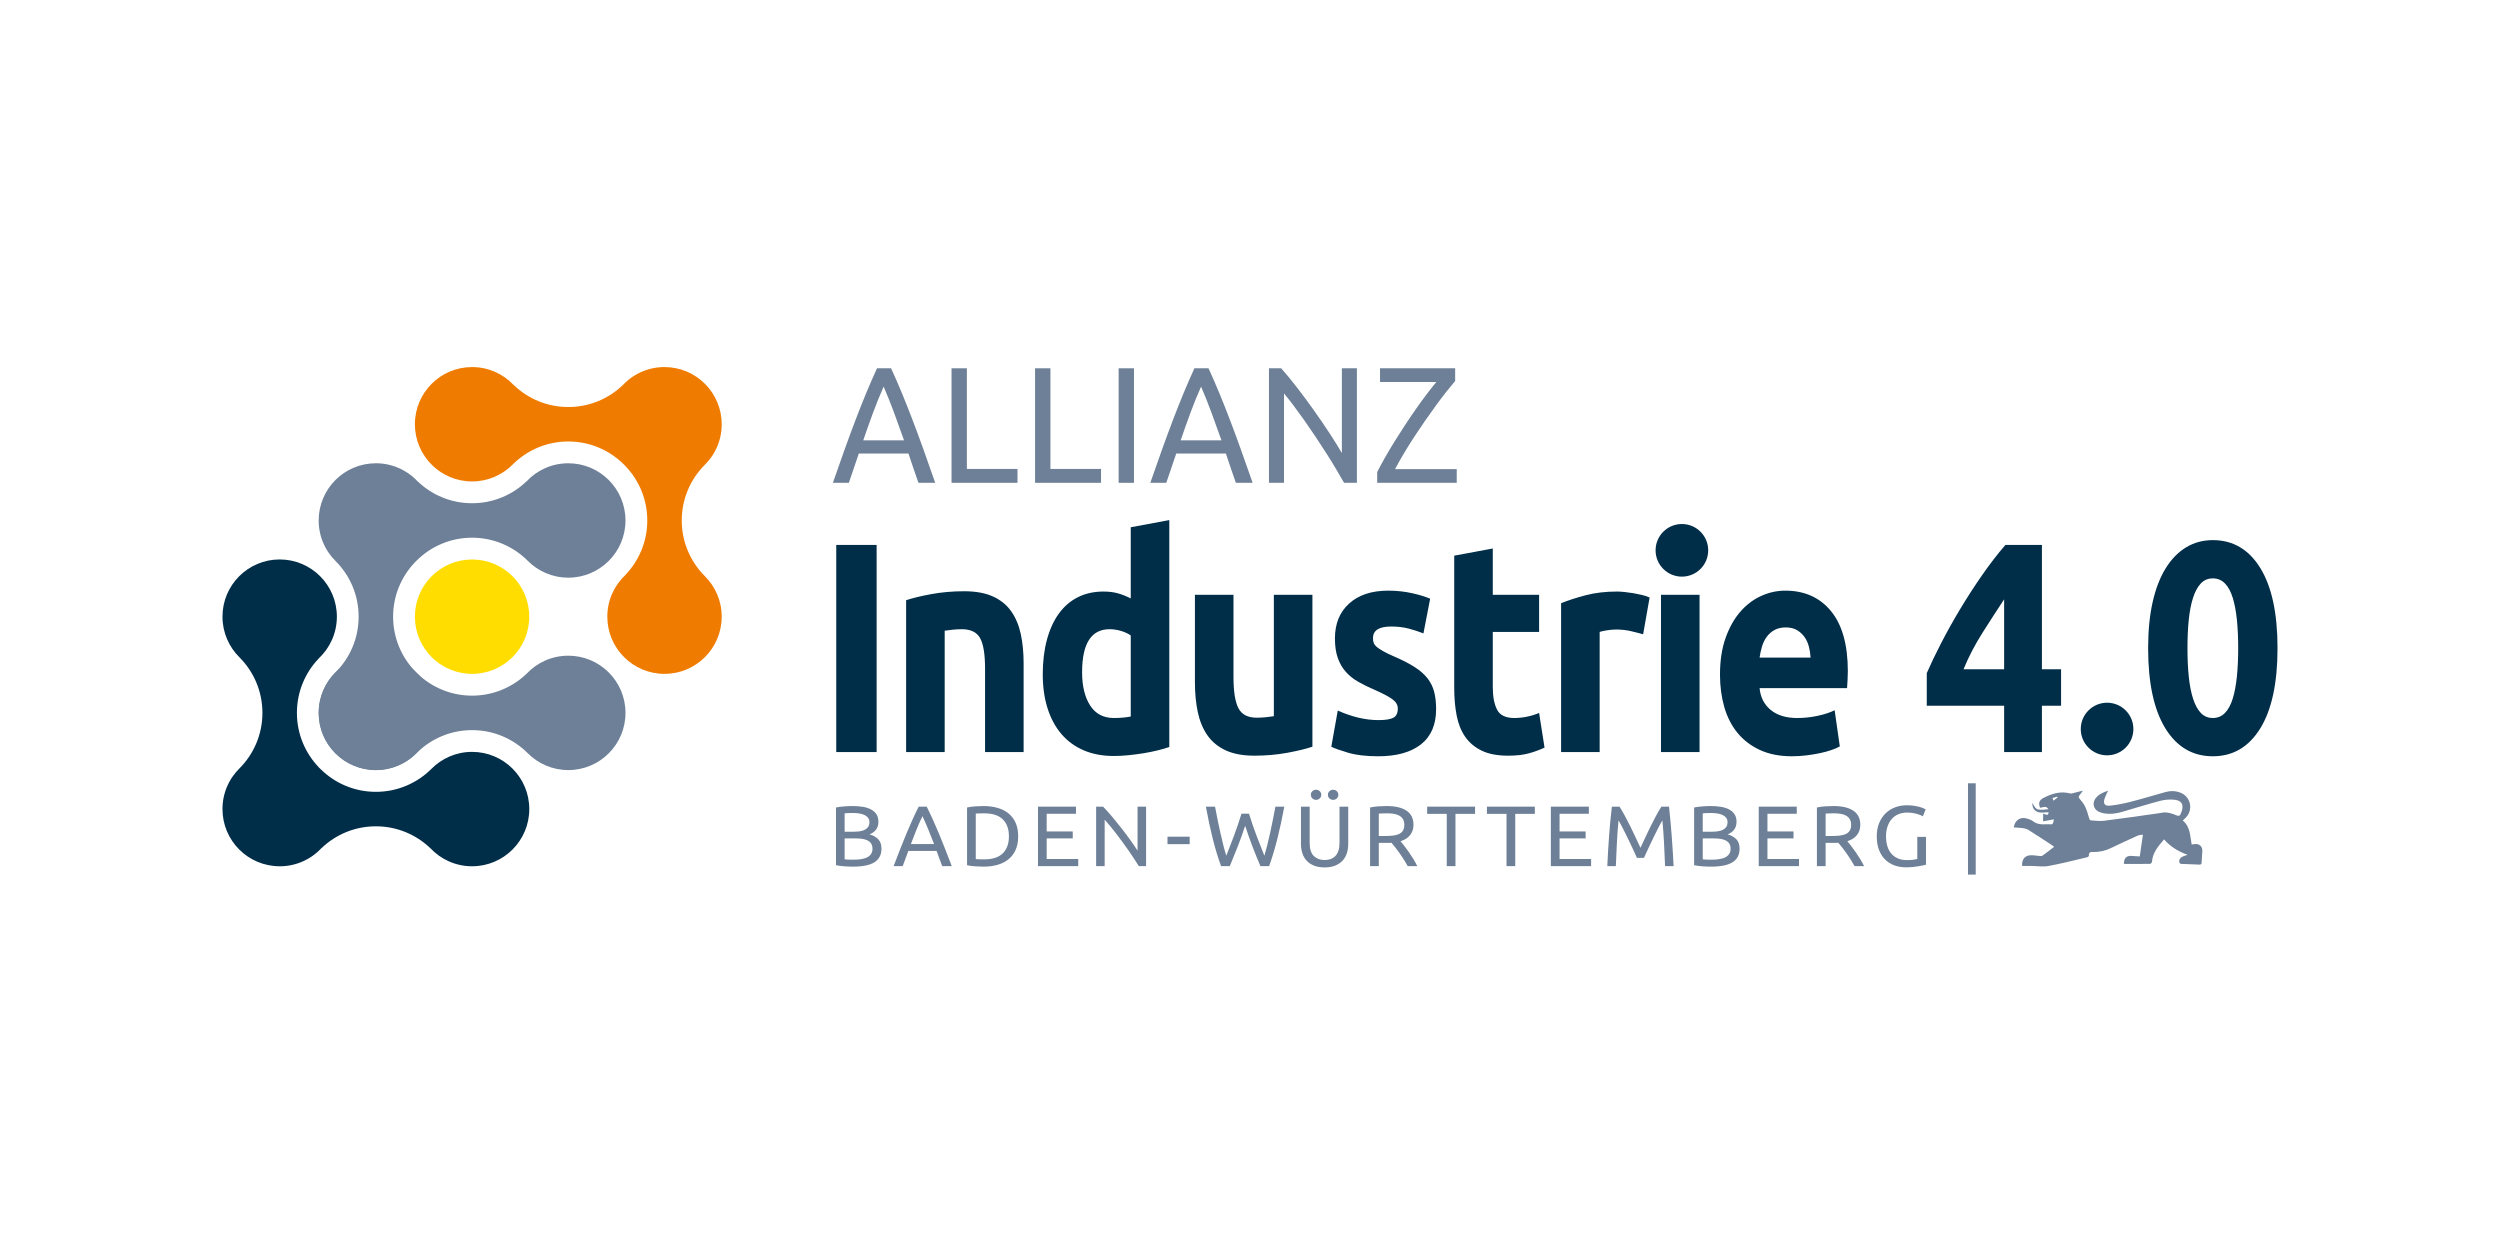 <svg xmlns="http://www.w3.org/2000/svg" width="600" height="298" viewBox="0 0 600 298" fill="none"><rect width="600" height="298" fill="white"></rect><path d="M220.426 115.875C219.996 114.686 219.591 113.516 219.212 112.365C218.832 111.215 218.44 110.045 218.035 108.855H206.116L203.725 115.875H199.891C200.903 112.967 201.852 110.276 202.738 107.804C203.623 105.332 204.49 102.985 205.338 100.764C206.185 98.543 207.026 96.421 207.862 94.398C208.697 92.376 209.57 90.373 210.481 88.39H213.859C214.771 90.373 215.643 92.376 216.478 94.398C217.313 96.421 218.155 98.543 219.003 100.764C219.85 102.985 220.717 105.331 221.603 107.804C222.489 110.276 223.437 112.966 224.45 115.875L220.426 115.875ZM216.971 105.683C216.162 103.382 215.359 101.155 214.561 99C213.764 96.846 212.935 94.777 212.074 92.793C211.189 94.776 210.347 96.845 209.55 99C208.753 101.155 207.962 103.382 207.178 105.683H216.971Z" fill="#6D8097"></path><path d="M244.197 112.544V115.875H228.369V88.391H232.05V112.544H244.197Z" fill="#6D8097"></path><path d="M264.248 112.544V115.875H248.419V88.391H252.101V112.544H264.248Z" fill="#6D8097"></path><path d="M268.471 88.391H272.153V115.875H268.471V88.391Z" fill="#6D8097"></path><path d="M296.607 115.875C296.177 114.686 295.772 113.516 295.393 112.365C295.013 111.215 294.621 110.045 294.216 108.855H282.297L279.906 115.875H276.072C277.084 112.967 278.033 110.276 278.919 107.804C279.805 105.332 280.671 102.985 281.519 100.764C282.366 98.543 283.208 96.421 284.043 94.398C284.878 92.376 285.751 90.373 286.662 88.39H290.04C290.952 90.373 291.824 92.376 292.659 94.398C293.494 96.421 294.336 98.543 295.184 100.764C296.031 102.985 296.898 105.331 297.784 107.804C298.669 110.276 299.618 112.966 300.631 115.875L296.607 115.875ZM293.153 105.683C292.344 103.382 291.54 101.155 290.743 99C289.946 96.846 289.117 94.777 288.257 92.793C287.371 94.776 286.53 96.845 285.733 99C284.936 101.155 284.145 103.382 283.36 105.683H293.153Z" fill="#6D8097"></path><path d="M322.58 115.875C322.024 114.897 321.384 113.8 320.663 112.584C319.942 111.368 319.164 110.105 318.329 108.796C317.493 107.488 316.627 106.159 315.729 104.811C314.831 103.462 313.938 102.16 313.053 100.904C312.168 99.648 311.308 98.466 310.472 97.355C309.636 96.244 308.865 95.266 308.157 94.42V115.876H304.551V88.391H307.473C308.663 89.713 309.935 91.252 311.288 93.011C312.642 94.769 313.983 96.58 315.311 98.445C316.64 100.309 317.893 102.139 319.069 103.937C320.246 105.735 321.239 107.334 322.049 108.736V88.391H325.655V115.875L322.58 115.875Z" fill="#6D8097"></path><path d="M349.236 91.445C348.654 92.132 347.977 92.958 347.206 93.924C346.434 94.889 345.618 95.96 344.757 97.136C343.896 98.313 343.011 99.555 342.1 100.864C341.19 102.173 340.297 103.495 339.424 104.83C338.552 106.165 337.722 107.494 336.938 108.816C336.153 110.138 335.445 111.394 334.812 112.584H349.616V115.875H330.523V113.298C331.055 112.241 331.681 111.077 332.402 109.807C333.123 108.538 333.895 107.242 334.717 105.921C335.54 104.599 336.393 103.263 337.28 101.915C338.165 100.566 339.045 99.27 339.918 98.028C340.79 96.785 341.639 95.622 342.461 94.537C343.283 93.453 344.036 92.501 344.719 91.682H331.206V88.391H349.236V91.445Z" fill="#6D8097"></path><path fill-rule="evenodd" clip-rule="evenodd" d="M487.531 207.829C488.898 207.843 490.301 208.08 491.624 207.839C494.749 207.265 497.83 206.466 500.926 205.74C501.098 205.695 501.35 205.463 501.335 205.34C501.266 204.52 501.755 204.456 502.367 204.48C503.868 204.515 505.28 204.189 506.643 203.527C508.766 202.481 510.924 201.508 513.081 200.536C513.412 200.388 513.812 200.398 514.3 200.318C514.033 202.17 513.791 203.829 513.544 205.547C512.888 205.503 512.295 205.483 511.718 205.429C510.419 205.291 509.747 205.907 509.733 207.275C509.793 207.296 509.856 207.34 509.921 207.34C511.95 207.345 513.975 207.354 516.003 207.325C516.167 207.325 516.463 207.029 516.473 206.856C516.611 204.619 518.004 203.074 519.375 201.455C520.921 203.237 522.856 204.377 525.019 205.157C524.575 205.321 524.145 205.429 523.765 205.612C523.261 205.863 522.945 206.293 523.015 206.881C523.034 207.049 523.267 207.325 523.415 207.33C524.896 207.409 526.372 207.439 527.853 207.503C528.238 207.518 528.381 207.385 528.391 206.999C528.426 206.066 528.504 205.138 528.554 204.209C528.603 203.172 527.858 202.472 526.806 202.57C526.525 202.595 526.249 202.644 525.997 202.683C525.612 200.6 525.691 198.438 523.865 196.932C524.116 196.68 524.408 196.424 524.669 196.142C526.402 194.265 525.76 191.278 523.405 190.281C522.21 189.782 520.961 189.748 519.727 190.093C516.897 190.873 514.093 191.732 511.254 192.458C509.66 192.868 508.015 193.184 506.381 193.357C505.092 193.486 504.693 192.833 505.122 191.594C505.324 191.006 505.63 190.448 505.941 189.762C504.668 190.192 503.556 190.675 502.84 191.752C502.105 192.858 502.49 194.226 503.695 194.808C504.055 194.991 504.46 195.1 504.86 195.179C506.366 195.465 507.847 195.277 509.303 194.852C512.34 193.969 515.356 193.016 518.413 192.211C519.464 191.934 520.609 191.831 521.696 191.92C524.12 192.117 524.14 193.697 523.31 195.435C523.078 195.938 522.694 195.83 522.219 195.628C521.484 195.322 520.694 195.075 519.904 194.991C519.262 194.917 518.601 195.119 517.949 195.207C513.619 195.805 509.304 196.442 504.974 196.985C503.996 197.109 502.979 196.956 501.976 196.911C501.572 196.896 501.459 196.654 501.355 196.259C501.103 195.326 500.817 194.388 500.397 193.514C500.076 192.852 499.572 192.265 499.098 191.683C498.852 191.377 498.822 191.169 499.084 190.868C499.346 190.572 499.548 190.226 499.889 189.748C498.985 189.985 498.269 190.172 497.543 190.35C497.321 190.399 497.079 190.488 496.882 190.434C494.541 189.802 492.434 190.463 490.383 191.53C489.386 192.048 489.154 192.818 489.638 193.87C490.32 193.776 491.06 193.288 491.628 194.201C490.843 194.314 490.053 194.393 489.288 194.295C488.379 194.186 488.202 193.274 487.708 192.661C487.781 193.223 487.831 193.841 488.157 194.236C489.095 195.376 490.437 194.937 491.662 194.937C491.568 195.668 491.514 195.687 490.349 195.282C490.349 195.875 490.349 196.453 490.349 197.119C491.232 196.956 492.062 196.799 492.932 196.641C492.867 196.971 492.838 197.248 492.744 197.499C492.689 197.643 492.511 197.86 492.412 197.845C490.907 197.721 489.312 198.19 487.949 197.119C487.549 196.803 487.026 196.615 486.528 196.467C484.903 195.955 483.584 196.803 483.299 198.585C484.025 198.635 484.75 198.645 485.467 198.749C485.921 198.813 486.41 198.926 486.789 199.163C488.66 200.333 490.502 201.553 492.354 202.758C492.556 202.891 492.749 203.034 493.01 203.222C492.023 203.982 491.114 204.693 490.171 205.369C490.023 205.478 489.751 205.463 489.544 205.443C488.822 205.389 488.097 205.236 487.376 205.261C485.964 205.31 485.195 206.253 485.312 207.829C486.079 207.829 486.805 207.819 487.531 207.829ZM492.823 192.172C492.734 191.92 492.664 191.718 492.601 191.53C492.98 191.417 493.366 191.303 493.745 191.195C493.776 191.259 493.805 191.328 493.829 191.388C493.524 191.629 493.218 191.866 492.823 192.172Z" fill="#6D8097"></path><path d="M472.315 209.905V187.991H474.173V209.905H472.315Z" fill="#6D8097"></path><path d="M204.674 207.995C204.372 207.995 204.045 207.988 203.692 207.974C203.34 207.96 202.988 207.94 202.636 207.913C202.284 207.885 201.935 207.851 201.59 207.809C201.244 207.768 200.928 207.713 200.641 207.644V193.801C200.929 193.732 201.245 193.677 201.59 193.636C201.935 193.595 202.284 193.561 202.636 193.533C202.988 193.505 203.337 193.484 203.682 193.471C204.027 193.457 204.35 193.451 204.652 193.451C205.514 193.451 206.323 193.512 207.078 193.636C207.833 193.759 208.487 193.969 209.041 194.265C209.594 194.56 210.029 194.948 210.345 195.428C210.662 195.909 210.82 196.5 210.82 197.2C210.82 197.983 210.625 198.625 210.237 199.127C209.849 199.627 209.332 200.002 208.685 200.249C209.562 200.496 210.259 200.888 210.776 201.424C211.294 201.959 211.553 202.714 211.553 203.69C211.553 205.118 211.003 206.193 209.903 206.913C208.803 207.634 207.061 207.995 204.674 207.995ZM202.711 201.217V206.244C202.869 206.258 203.057 206.271 203.272 206.286C203.459 206.3 203.678 206.309 203.93 206.316C204.181 206.323 204.473 206.327 204.804 206.327C205.422 206.327 206.008 206.289 206.561 206.213C207.115 206.138 207.599 206.004 208.017 205.812C208.434 205.62 208.768 205.352 209.02 205.009C209.271 204.665 209.398 204.233 209.398 203.711C209.398 203.243 209.304 202.849 209.118 202.526C208.931 202.204 208.661 201.946 208.309 201.754C207.957 201.562 207.536 201.424 207.047 201.342C206.558 201.26 206.012 201.219 205.408 201.219H202.711V201.217ZM202.711 199.611H204.911C205.429 199.611 205.917 199.576 206.377 199.507C206.838 199.439 207.237 199.315 207.574 199.136C207.912 198.958 208.178 198.725 208.372 198.436C208.566 198.148 208.663 197.784 208.663 197.344C208.663 196.933 208.563 196.585 208.361 196.304C208.16 196.023 207.884 195.796 207.531 195.624C207.179 195.452 206.766 195.325 206.292 195.243C205.817 195.161 205.314 195.12 204.782 195.12C204.25 195.12 203.833 195.127 203.531 195.14C203.229 195.154 202.956 195.174 202.711 195.202V199.611Z" fill="#6D8097"></path><path d="M226.136 207.871C225.892 207.253 225.662 206.645 225.446 206.047C225.23 205.45 225.007 204.842 224.777 204.224H218.005L216.647 207.87H214.469C215.043 206.36 215.583 204.962 216.086 203.678C216.589 202.394 217.081 201.175 217.563 200.021C218.045 198.868 218.523 197.766 218.997 196.715C219.472 195.664 219.968 194.624 220.486 193.594H222.404C222.922 194.624 223.418 195.665 223.892 196.715C224.367 197.765 224.845 198.868 225.327 200.021C225.809 201.175 226.3 202.394 226.804 203.678C227.307 204.962 227.846 206.36 228.421 207.87H226.136V207.871ZM224.174 202.577C223.714 201.382 223.258 200.225 222.804 199.105C222.352 197.986 221.88 196.911 221.392 195.881C220.889 196.911 220.411 197.986 219.958 199.105C219.505 200.224 219.056 201.382 218.61 202.577H224.174Z" fill="#6D8097"></path><path d="M244.363 200.722C244.363 201.959 244.162 203.033 243.759 203.946C243.357 204.86 242.789 205.615 242.056 206.212C241.323 206.81 240.446 207.256 239.425 207.552C238.404 207.847 237.283 207.995 236.061 207.995C235.457 207.995 234.792 207.971 234.066 207.923C233.34 207.874 232.683 207.782 232.093 207.645V193.801C232.682 193.664 233.34 193.571 234.066 193.523C234.792 193.475 235.457 193.451 236.061 193.451C237.283 193.451 238.404 193.599 239.425 193.894C240.446 194.189 241.323 194.635 242.056 195.233C242.789 195.831 243.357 196.586 243.759 197.499C244.163 198.412 244.363 199.486 244.363 200.722ZM236.233 206.243C238.217 206.243 239.698 205.759 240.676 204.791C241.653 203.823 242.142 202.467 242.142 200.722C242.142 198.978 241.653 197.622 240.676 196.654C239.698 195.686 238.217 195.202 236.233 195.202C235.644 195.202 235.188 195.209 234.864 195.222C234.54 195.236 234.314 195.249 234.185 195.263V206.181C234.314 206.195 234.54 206.209 234.864 206.223C235.188 206.236 235.644 206.243 236.233 206.243Z" fill="#6D8097"></path><path d="M249.113 207.871V193.595H258.235V195.305H251.205V199.548H257.459V201.217H251.205V206.161H258.774V207.871H249.113Z" fill="#6D8097"></path><path d="M273.314 207.871C272.997 207.363 272.635 206.793 272.225 206.161C271.815 205.529 271.373 204.874 270.899 204.194C270.425 203.514 269.932 202.824 269.422 202.123C268.911 201.423 268.405 200.747 267.902 200.094C267.399 199.442 266.91 198.827 266.435 198.251C265.961 197.674 265.523 197.166 265.12 196.726V207.871H263.071V193.595H264.732C265.408 194.282 266.13 195.082 266.899 195.995C267.668 196.909 268.43 197.849 269.185 198.818C269.94 199.786 270.651 200.736 271.32 201.671C271.988 202.605 272.553 203.435 273.013 204.164V193.596H275.061V207.872H273.314V207.871Z" fill="#6D8097"></path><path d="M280.198 200.805H285.524V202.597H280.198V200.805Z" fill="#6D8097"></path><path d="M298.835 198.189C298.231 200.029 297.62 201.732 297.002 203.298C296.384 204.864 295.766 206.388 295.148 207.872H293.056C292.294 205.77 291.622 203.553 291.04 201.218C290.458 198.883 289.915 196.342 289.411 193.596H291.611C291.812 194.667 292.021 195.738 292.236 196.81C292.452 197.881 292.675 198.921 292.905 199.93C293.135 200.94 293.365 201.905 293.595 202.825C293.825 203.746 294.062 204.597 294.306 205.38C294.881 203.938 295.493 202.355 296.14 200.631C296.787 198.908 297.391 197.126 297.951 195.285H299.763C300.323 197.125 300.934 198.907 301.596 200.631C302.258 202.355 302.876 203.938 303.451 205.38C303.681 204.611 303.911 203.766 304.141 202.846C304.371 201.926 304.597 200.961 304.82 199.951C305.043 198.942 305.262 197.899 305.477 196.82C305.693 195.742 305.902 194.668 306.102 193.596H308.237C307.719 196.343 307.17 198.884 306.588 201.218C306.005 203.553 305.34 205.771 304.593 207.872H302.502C301.869 206.389 301.251 204.865 300.647 203.299C300.043 201.732 299.439 200.029 298.835 198.189Z" fill="#6D8097"></path><path d="M317.904 208.18C316.926 208.18 316.078 208.035 315.359 207.747C314.641 207.458 314.051 207.063 313.59 206.563C313.13 206.062 312.789 205.467 312.566 204.78C312.343 204.094 312.231 203.352 312.231 202.556V193.594H314.323V202.329C314.323 203.758 314.653 204.795 315.315 205.44C315.976 206.085 316.839 206.408 317.902 206.408C318.434 206.408 318.92 206.329 319.358 206.171C319.797 206.013 320.174 205.769 320.491 205.44C320.807 205.11 321.051 204.688 321.224 204.173C321.396 203.658 321.483 203.043 321.483 202.329V193.594H323.574V202.556C323.574 203.353 323.462 204.094 323.24 204.78C323.017 205.467 322.672 206.062 322.205 206.563C321.738 207.064 321.149 207.458 320.437 207.747C319.726 208.036 318.881 208.18 317.904 208.18ZM315.855 191.967C315.525 191.967 315.234 191.854 314.982 191.628C314.731 191.401 314.604 191.109 314.604 190.752C314.604 190.395 314.73 190.103 314.982 189.877C315.234 189.65 315.525 189.537 315.855 189.537C316.186 189.537 316.477 189.651 316.729 189.877C316.98 190.103 317.106 190.395 317.106 190.752C317.106 191.109 316.98 191.401 316.729 191.628C316.477 191.854 316.186 191.967 315.855 191.967ZM319.952 191.967C319.622 191.967 319.331 191.854 319.079 191.628C318.828 191.401 318.701 191.109 318.701 190.752C318.701 190.395 318.827 190.103 319.079 189.877C319.331 189.65 319.622 189.537 319.952 189.537C320.283 189.537 320.574 189.651 320.826 189.877C321.078 190.103 321.203 190.395 321.203 190.752C321.203 191.109 321.078 191.401 320.826 191.628C320.574 191.854 320.283 191.967 319.952 191.967Z" fill="#6D8097"></path><path d="M336.131 201.897C336.361 202.171 336.652 202.532 337.005 202.978C337.357 203.424 337.72 203.919 338.093 204.461C338.467 205.004 338.837 205.571 339.204 206.161C339.57 206.751 339.883 207.321 340.142 207.87H337.856C337.569 207.348 337.256 206.819 336.918 206.284C336.58 205.749 336.239 205.237 335.894 204.749C335.549 204.261 335.207 203.805 334.87 203.38C334.532 202.954 334.226 202.583 333.953 202.267C333.766 202.281 333.575 202.288 333.382 202.288C333.187 202.288 332.99 202.288 332.789 202.288H330.913V207.87H328.821V193.8C329.411 193.663 330.069 193.57 330.794 193.522C331.52 193.474 332.185 193.45 332.789 193.45C334.888 193.45 336.487 193.827 337.587 194.583C338.687 195.339 339.236 196.465 339.236 197.961C339.236 198.909 338.974 199.719 338.449 200.392C337.925 201.066 337.152 201.567 336.131 201.897ZM332.961 195.202C332.07 195.202 331.387 195.222 330.913 195.264V200.64H332.401C333.12 200.64 333.767 200.605 334.342 200.537C334.917 200.468 335.402 200.337 335.798 200.145C336.194 199.953 336.499 199.681 336.714 199.331C336.93 198.981 337.038 198.518 337.038 197.941C337.038 197.405 336.93 196.959 336.714 196.601C336.499 196.244 336.208 195.963 335.841 195.757C335.474 195.55 335.042 195.407 334.547 195.324C334.05 195.243 333.522 195.202 332.961 195.202Z" fill="#6D8097"></path><path d="M354.014 193.595V195.325H349.312V207.871H347.22V195.325H342.52V193.595H354.014Z" fill="#6D8097"></path><path d="M368.359 193.595V195.325H363.658V207.871H361.566V195.325H356.865V193.595H368.359Z" fill="#6D8097"></path><path d="M372.203 207.871V193.595H381.325V195.305H374.295V199.548H380.548V201.217H374.295V206.161H381.864V207.871H372.203Z" fill="#6D8097"></path><path d="M392.867 205.893C392.723 205.563 392.532 205.144 392.296 204.637C392.058 204.129 391.803 203.579 391.531 202.988C391.258 202.398 390.966 201.79 390.657 201.165C390.348 200.54 390.057 199.95 389.784 199.394C389.511 198.837 389.255 198.34 389.018 197.9C388.781 197.461 388.591 197.124 388.447 196.89C388.289 198.511 388.159 200.265 388.059 202.154C387.958 204.042 387.872 205.948 387.8 207.87H385.752C385.809 206.634 385.874 205.388 385.946 204.131C386.018 202.875 386.101 201.639 386.194 200.423C386.288 199.208 386.389 198.023 386.496 196.87C386.604 195.717 386.723 194.624 386.852 193.594H388.685C389.073 194.198 389.49 194.913 389.936 195.737C390.381 196.561 390.828 197.423 391.273 198.322C391.719 199.222 392.15 200.121 392.567 201.021C392.984 201.92 393.365 202.741 393.71 203.482C394.054 202.741 394.436 201.92 394.853 201.021C395.269 200.121 395.701 199.222 396.146 198.322C396.592 197.423 397.037 196.561 397.484 195.737C397.929 194.913 398.346 194.199 398.734 193.594H400.567C401.056 198.195 401.422 202.953 401.667 207.87H399.618C399.546 205.947 399.46 204.042 399.36 202.154C399.259 200.266 399.129 198.511 398.971 196.89C398.827 197.124 398.637 197.46 398.4 197.9C398.163 198.339 397.907 198.837 397.634 199.394C397.361 199.95 397.07 200.54 396.761 201.165C396.451 201.79 396.161 202.398 395.887 202.988C395.614 203.579 395.359 204.129 395.121 204.637C394.884 205.144 394.694 205.564 394.55 205.893H392.867Z" fill="#6D8097"></path><path d="M410.62 207.995C410.318 207.995 409.991 207.988 409.639 207.974C409.287 207.96 408.935 207.94 408.583 207.913C408.23 207.885 407.882 207.851 407.537 207.809C407.191 207.768 406.875 207.713 406.587 207.644V193.801C406.875 193.732 407.191 193.677 407.537 193.636C407.882 193.595 408.23 193.561 408.583 193.533C408.935 193.505 409.283 193.484 409.629 193.471C409.974 193.457 410.297 193.451 410.599 193.451C411.461 193.451 412.27 193.512 413.025 193.636C413.78 193.759 414.434 193.969 414.987 194.265C415.541 194.56 415.976 194.948 416.292 195.428C416.609 195.909 416.767 196.5 416.767 197.2C416.767 197.983 416.572 198.625 416.184 199.127C415.796 199.627 415.279 200.002 414.632 200.249C415.509 200.496 416.206 200.888 416.724 201.424C417.242 201.959 417.5 202.714 417.5 203.69C417.5 205.118 416.95 206.193 415.851 206.913C414.75 207.634 413.007 207.995 410.62 207.995ZM408.658 201.217V206.244C408.816 206.258 409.003 206.271 409.218 206.286C409.405 206.3 409.624 206.309 409.876 206.316C410.128 206.323 410.419 206.327 410.75 206.327C411.368 206.327 411.954 206.289 412.507 206.213C413.061 206.138 413.546 206.004 413.963 205.812C414.38 205.62 414.714 205.352 414.966 205.009C415.218 204.665 415.344 204.233 415.344 203.711C415.344 203.243 415.25 202.849 415.064 202.526C414.877 202.204 414.607 201.946 414.255 201.754C413.903 201.562 413.482 201.424 412.993 201.342C412.504 201.26 411.959 201.219 411.355 201.219H408.658V201.217ZM408.658 199.611H410.857C411.375 199.611 411.863 199.576 412.323 199.507C412.783 199.439 413.182 199.315 413.52 199.136C413.859 198.958 414.124 198.725 414.318 198.436C414.512 198.148 414.609 197.784 414.609 197.344C414.609 196.933 414.509 196.585 414.308 196.304C414.106 196.023 413.83 195.796 413.478 195.624C413.125 195.452 412.712 195.325 412.238 195.243C411.764 195.161 411.26 195.12 410.729 195.12C410.197 195.12 409.78 195.127 409.478 195.14C409.176 195.154 408.903 195.174 408.658 195.202V199.611H408.658Z" fill="#6D8097"></path><path d="M422.098 207.871V193.595H431.22V195.305H424.189V199.548H430.443V201.217H424.189V206.161H431.759V207.871H422.098Z" fill="#6D8097"></path><path d="M443.366 201.897C443.596 202.171 443.887 202.532 444.239 202.978C444.592 203.424 444.955 203.919 445.328 204.461C445.702 205.004 446.072 205.571 446.439 206.161C446.805 206.751 447.118 207.321 447.377 207.87H445.091C444.803 207.348 444.491 206.819 444.153 206.284C443.815 205.749 443.474 205.237 443.129 204.749C442.784 204.261 442.442 203.805 442.104 203.38C441.766 202.954 441.461 202.583 441.188 202.267C441.001 202.281 440.811 202.288 440.617 202.288C440.423 202.288 440.226 202.288 440.024 202.288H438.148V207.87H436.056V193.8C436.645 193.663 437.303 193.57 438.029 193.522C438.755 193.474 439.42 193.45 440.024 193.45C442.123 193.45 443.722 193.827 444.822 194.583C445.922 195.339 446.471 196.465 446.471 197.961C446.471 198.909 446.209 199.719 445.684 200.392C445.159 201.066 444.387 201.567 443.366 201.897ZM440.195 195.202C439.304 195.202 438.621 195.222 438.147 195.264V200.64H439.635C440.354 200.64 441 200.605 441.576 200.537C442.151 200.468 442.636 200.337 443.032 200.145C443.428 199.953 443.733 199.681 443.948 199.331C444.164 198.981 444.272 198.518 444.272 197.941C444.272 197.405 444.164 196.959 443.948 196.601C443.733 196.244 443.442 195.963 443.075 195.757C442.708 195.55 442.276 195.407 441.781 195.324C441.285 195.243 440.757 195.202 440.195 195.202Z" fill="#6D8097"></path><path d="M460.149 200.846H462.241V207.52C462.068 207.575 461.821 207.636 461.497 207.705C461.174 207.774 460.8 207.843 460.376 207.911C459.951 207.98 459.488 208.038 458.985 208.087C458.482 208.135 457.971 208.159 457.453 208.159C456.404 208.159 455.448 207.994 454.585 207.665C453.722 207.335 452.982 206.854 452.364 206.223C451.746 205.591 451.268 204.815 450.93 203.895C450.592 202.975 450.423 201.917 450.423 200.722C450.423 199.528 450.614 198.467 450.994 197.54C451.375 196.612 451.89 195.834 452.536 195.202C453.183 194.569 453.942 194.089 454.812 193.76C455.682 193.43 456.613 193.265 457.604 193.265C458.28 193.265 458.88 193.307 459.405 193.389C459.93 193.471 460.379 193.568 460.753 193.677C461.127 193.786 461.432 193.897 461.669 194.007C461.906 194.117 462.068 194.199 462.154 194.254L461.486 195.922C461.069 195.661 460.516 195.445 459.825 195.273C459.136 195.101 458.43 195.016 457.712 195.016C456.95 195.016 456.256 195.146 455.631 195.407C455.006 195.668 454.473 196.046 454.035 196.54C453.596 197.035 453.256 197.635 453.011 198.343C452.767 199.05 452.644 199.843 452.644 200.722C452.644 201.573 452.748 202.349 452.957 203.049C453.165 203.75 453.481 204.351 453.905 204.852C454.33 205.353 454.854 205.741 455.48 206.016C456.105 206.291 456.841 206.428 457.69 206.428C458.294 206.428 458.808 206.397 459.232 206.335C459.656 206.273 459.962 206.215 460.149 206.16V200.846Z" fill="#6D8097"></path><path d="M200.701 130.777H210.39V180.502H200.701V130.777ZM217.47 144.051C219.043 143.525 221.072 143.034 223.557 142.58C226.041 142.127 228.649 141.899 231.382 141.899C234.156 141.899 236.465 142.317 238.307 143.155C240.15 143.992 241.609 145.176 242.686 146.707C243.763 148.237 244.529 150.055 244.984 152.16C245.44 154.265 245.668 156.609 245.668 159.192V180.503H236.414V160.484C236.414 157.039 236.02 154.6 235.234 153.165C234.447 151.729 232.977 151.012 230.824 151.012C230.162 151.012 229.458 151.048 228.712 151.119C227.967 151.192 227.304 151.275 226.725 151.371V180.503H217.471V144.051H217.47ZM259.703 161.344C259.703 164.645 260.344 167.299 261.628 169.308C262.911 171.317 264.816 172.322 267.342 172.322C268.17 172.322 268.936 172.286 269.64 172.215C270.343 172.143 270.923 172.059 271.379 171.964V152.518C270.799 152.088 270.044 151.729 269.112 151.442C268.18 151.155 267.239 151.011 266.286 151.011C261.898 151.011 259.703 154.456 259.703 161.344ZM280.633 179.282C279.805 179.569 278.853 179.844 277.776 180.107C276.699 180.37 275.571 180.597 274.391 180.789C273.211 180.98 272.01 181.135 270.789 181.255C269.567 181.375 268.398 181.435 267.279 181.435C264.588 181.435 262.187 180.98 260.076 180.072C257.964 179.163 256.184 177.859 254.734 176.161C253.285 174.463 252.178 172.406 251.412 169.991C250.646 167.575 250.262 164.861 250.262 161.847C250.262 158.785 250.594 156.023 251.256 153.559C251.918 151.096 252.87 149.003 254.113 147.28C255.355 145.558 256.877 144.243 258.678 143.334C260.48 142.425 262.539 141.971 264.858 141.971C266.141 141.971 267.29 142.115 268.304 142.402C269.319 142.689 270.343 143.095 271.379 143.621V126.544L280.633 124.822V179.282ZM314.979 179.21C313.405 179.737 311.377 180.227 308.892 180.681C306.408 181.135 303.799 181.362 301.066 181.362C298.292 181.362 295.984 180.932 294.142 180.07C292.299 179.21 290.839 178.002 289.763 176.447C288.687 174.892 287.921 173.038 287.465 170.886C287.009 168.734 286.782 166.366 286.782 163.782V142.759H296.036V162.492C296.036 165.936 296.429 168.423 297.216 169.954C298.003 171.484 299.472 172.25 301.626 172.25C302.288 172.25 302.992 172.214 303.737 172.143C304.483 172.07 305.146 171.987 305.725 171.891V142.759H314.979V179.21ZM330.816 172.824C332.514 172.824 333.714 172.633 334.418 172.251C335.122 171.868 335.474 171.127 335.474 170.026C335.474 169.165 335.018 168.412 334.108 167.766C333.196 167.12 331.81 166.391 329.947 165.577C328.497 164.955 327.183 164.309 326.003 163.64C324.823 162.97 323.819 162.169 322.991 161.236C322.163 160.304 321.521 159.191 321.065 157.9C320.61 156.609 320.383 155.054 320.383 153.236C320.383 149.696 321.521 146.898 323.799 144.841C326.076 142.784 329.202 141.755 333.177 141.755C335.164 141.755 337.068 141.959 338.89 142.365C340.712 142.772 342.161 143.214 343.238 143.692L341.624 152.016C340.548 151.585 339.377 151.203 338.115 150.868C336.852 150.534 335.434 150.366 333.86 150.366C330.961 150.366 329.512 151.299 329.512 153.165C329.512 153.595 329.574 153.978 329.698 154.312C329.822 154.647 330.071 154.97 330.443 155.281C330.816 155.592 331.323 155.927 331.965 156.286C332.607 156.656 333.424 157.051 334.419 157.481C336.448 158.354 338.124 159.204 339.45 160.053C340.774 160.89 341.82 161.811 342.586 162.78C343.353 163.761 343.891 164.849 344.201 166.044C344.512 167.24 344.667 168.616 344.667 170.194C344.667 173.913 343.456 176.735 341.034 178.648C338.611 180.55 335.185 181.507 330.755 181.507C327.857 181.507 325.445 181.22 323.519 180.646C321.594 180.072 320.258 179.593 319.513 179.211L321.066 170.529C322.64 171.247 324.255 171.809 325.91 172.216C327.566 172.621 329.202 172.824 330.816 172.824ZM349.014 133.36L358.268 131.639V142.76H369.385V151.658H358.268V164.932C358.268 167.18 358.609 168.973 359.293 170.314C359.976 171.653 361.352 172.323 363.423 172.323C364.416 172.323 365.441 172.216 366.497 172C367.553 171.785 368.516 171.486 369.385 171.104L370.689 179.427C369.571 179.953 368.329 180.408 366.962 180.79C365.596 181.173 363.92 181.364 361.932 181.364C359.406 181.364 357.316 180.97 355.659 180.181C354.003 179.391 352.678 178.291 351.684 176.88C350.69 175.469 349.997 173.759 349.603 171.75C349.209 169.74 349.013 167.516 349.013 165.077V133.36H349.014ZM394.352 152.231C393.524 151.992 392.551 151.74 391.434 151.477C390.315 151.214 389.115 151.082 387.832 151.082C387.252 151.082 386.558 151.142 385.751 151.262C384.943 151.381 384.333 151.513 383.918 151.656V180.501H374.664V144.769C376.321 144.099 378.277 143.465 380.534 142.867C382.79 142.27 385.306 141.971 388.079 141.971C388.576 141.971 389.177 142.007 389.88 142.078C390.585 142.15 391.289 142.246 391.992 142.365C392.696 142.485 393.4 142.628 394.104 142.796C394.808 142.964 395.408 143.167 395.905 143.406L394.352 152.231ZM407.892 180.502H398.638V142.759H407.892V180.502ZM412.798 161.918C412.798 158.569 413.243 155.639 414.133 153.128C415.023 150.617 416.193 148.524 417.642 146.85C419.092 145.176 420.758 143.908 422.642 143.047C424.526 142.186 426.462 141.755 428.449 141.755C433.086 141.755 436.751 143.394 439.442 146.671C442.133 149.947 443.48 154.767 443.48 161.129C443.48 161.751 443.459 162.433 443.417 163.174C443.376 163.916 443.334 164.573 443.293 165.148H422.301C422.508 167.349 423.398 169.094 424.971 170.386C426.545 171.677 428.656 172.323 431.306 172.323C433.004 172.323 434.67 172.144 436.306 171.785C437.941 171.426 439.277 170.984 440.312 170.457L441.554 179.139C441.057 179.426 440.395 179.713 439.567 180C438.739 180.287 437.818 180.538 436.803 180.754C435.789 180.969 434.702 181.149 433.543 181.292C432.383 181.435 431.224 181.507 430.065 181.507C427.125 181.507 424.568 181.005 422.394 180C420.221 178.996 418.419 177.621 416.991 175.874C415.563 174.129 414.507 172.06 413.823 169.668C413.139 167.276 412.798 164.692 412.798 161.918ZM434.536 157.828C434.494 156.92 434.36 156.034 434.132 155.173C433.904 154.312 433.552 153.547 433.076 152.877C432.6 152.208 432 151.658 431.275 151.227C430.55 150.796 429.65 150.581 428.573 150.581C427.538 150.581 426.648 150.785 425.903 151.191C425.158 151.598 424.536 152.135 424.039 152.805C423.543 153.475 423.16 154.252 422.89 155.137C422.621 156.022 422.424 156.92 422.3 157.828H434.536ZM480.992 143.836C479.378 146.276 477.659 148.931 475.838 151.801C474.015 154.671 472.484 157.613 471.241 160.627H480.992V143.836ZM490.06 130.777V160.627H494.656V169.38H490.06V180.502H480.992V169.38H462.422V161.559C463.333 159.454 464.472 157.075 465.838 154.42C467.205 151.765 468.726 149.038 470.404 146.24C472.081 143.441 473.851 140.703 475.714 138.024C477.577 135.345 479.441 132.93 481.304 130.777H490.06ZM546.605 155.532C546.605 163.903 545.228 170.325 542.475 174.797C539.723 179.269 535.923 181.507 531.078 181.507C526.234 181.507 522.434 179.269 519.682 174.797C516.929 170.325 515.552 163.903 515.552 155.532C515.552 151.37 515.914 147.687 516.639 144.482C517.364 141.277 518.41 138.573 519.775 136.374C521.141 134.173 522.777 132.499 524.682 131.351C526.587 130.203 528.719 129.629 531.079 129.629C535.924 129.629 539.723 131.866 542.476 136.338C545.228 140.81 546.605 147.209 546.605 155.532ZM537.165 155.532C537.165 153.044 537.062 150.783 536.855 148.751C536.648 146.718 536.316 144.96 535.861 143.477C535.406 141.994 534.785 140.846 533.998 140.033C533.21 139.22 532.238 138.813 531.078 138.813C529.919 138.813 528.955 139.221 528.191 140.033C527.425 140.845 526.803 141.995 526.327 143.477C525.852 144.96 525.508 146.718 525.303 148.751C525.097 150.783 524.992 153.044 524.992 155.532C524.992 158.019 525.096 160.291 525.303 162.348C525.51 164.405 525.852 166.176 526.327 167.658C526.803 169.14 527.425 170.29 528.191 171.102C528.956 171.915 529.919 172.321 531.078 172.321C532.238 172.321 533.211 171.915 533.998 171.102C534.783 170.29 535.406 169.14 535.861 167.658C536.316 166.176 536.648 164.405 536.855 162.348C537.062 160.291 537.165 158.019 537.165 155.532Z" fill="#002D48"></path><path fill-rule="evenodd" clip-rule="evenodd" d="M403.655 125.766C400.168 125.766 397.341 128.592 397.341 132.08C397.341 135.567 400.168 138.394 403.655 138.394C407.143 138.394 409.97 135.567 409.97 132.08C409.97 128.592 407.143 125.766 403.655 125.766Z" fill="#002D48"></path><path fill-rule="evenodd" clip-rule="evenodd" d="M505.699 168.652C502.211 168.652 499.385 171.478 499.385 174.966C499.385 178.453 502.211 181.28 505.699 181.28C509.187 181.28 512.013 178.453 512.013 174.966C512.013 171.478 509.187 168.652 505.699 168.652Z" fill="#002D48"></path><path fill-rule="evenodd" clip-rule="evenodd" d="M159.481 88.095C167.063 88.095 173.208 94.24 173.208 101.821C173.208 101.934 173.206 102.046 173.204 102.159V102.175V102.18V102.184C173.197 102.408 173.186 102.631 173.17 102.852L173.168 102.878L173.167 102.892C173.159 102.997 173.15 103.102 173.139 103.205L173.138 103.224L173.135 103.243C173.126 103.341 173.114 103.44 173.102 103.537L173.095 103.586C173.083 103.685 173.069 103.784 173.054 103.883L173.048 103.925C173.032 104.028 173.015 104.131 172.997 104.233L172.992 104.26C172.975 104.36 172.955 104.46 172.936 104.559L172.927 104.602C172.907 104.7 172.886 104.797 172.864 104.893L172.854 104.938C172.833 105.027 172.811 105.117 172.789 105.206L172.769 105.286C172.748 105.366 172.726 105.448 172.703 105.528L172.677 105.617C172.655 105.695 172.632 105.772 172.609 105.849L172.578 105.945C172.555 106.021 172.529 106.097 172.505 106.172L172.476 106.259C172.45 106.334 172.424 106.409 172.397 106.483L172.358 106.59C172.333 106.658 172.307 106.725 172.281 106.793L172.238 106.901C172.212 106.967 172.186 107.033 172.158 107.098L172.108 107.218C172.081 107.28 172.054 107.343 172.026 107.405L171.966 107.536L171.884 107.712L171.826 107.832L171.82 107.846L171.745 107.997L171.738 108.009L171.675 108.133L171.668 108.147L171.589 108.295L171.588 108.298L171.509 108.443L171.426 108.59L171.344 108.734L171.343 108.735L171.257 108.88L171.172 109.02L171.17 109.023L171.081 109.165C170.993 109.304 170.902 109.44 170.81 109.575L170.772 109.631C170.273 110.35 169.707 111.02 169.083 111.631C165.706 115.041 163.621 119.732 163.621 124.91C163.621 130.101 165.716 134.802 169.107 138.214C171.64 140.704 173.211 144.169 173.211 148.002C173.211 155.583 167.065 161.728 159.484 161.728C151.903 161.728 145.757 155.583 145.757 148.002C145.757 144.04 147.436 140.472 150.12 137.966V137.949C153.358 134.561 155.347 129.968 155.347 124.91C155.347 119.853 153.358 115.261 150.12 111.872V111.856L150.074 111.812L150.017 111.758L149.948 111.692L149.893 111.638L149.836 111.582L149.774 111.521L149.702 111.448L149.676 111.422C146.265 108.043 141.573 105.956 136.394 105.956C131.203 105.956 126.502 108.051 123.091 111.442C120.601 113.974 117.135 115.546 113.303 115.546C105.721 115.546 99.576 109.4 99.576 101.819C99.573 94.24 105.719 88.095 113.3 88.095C117.262 88.095 120.83 89.773 123.335 92.457H123.352C126.741 95.696 131.334 97.685 136.391 97.685C141.449 97.685 146.041 95.696 149.43 92.457H149.446C149.798 92.08 150.171 91.722 150.564 91.386L150.695 91.275L150.827 91.167L150.838 91.158C150.923 91.09 151.008 91.022 151.095 90.954L151.111 90.943C151.193 90.879 151.278 90.815 151.362 90.753L151.416 90.714C151.486 90.664 151.556 90.614 151.626 90.564L151.691 90.519C151.765 90.467 151.84 90.417 151.915 90.367L151.972 90.329C152.043 90.283 152.115 90.237 152.187 90.192L152.274 90.137C152.338 90.097 152.404 90.058 152.469 90.018L152.557 89.966C152.632 89.923 152.706 89.881 152.781 89.839L152.852 89.799L153.001 89.717L153.165 89.63L153.281 89.571L153.474 89.475L153.592 89.418L153.784 89.329L153.89 89.281L154.094 89.192L154.197 89.148C154.266 89.119 154.336 89.091 154.407 89.063L154.513 89.021C154.586 88.992 154.659 88.965 154.733 88.937L154.816 88.907C154.896 88.878 154.975 88.85 155.055 88.823L155.129 88.798C155.199 88.774 155.271 88.751 155.343 88.729L155.461 88.692C155.533 88.67 155.606 88.648 155.678 88.627L155.763 88.603C155.844 88.58 155.926 88.558 156.007 88.537L156.074 88.519C156.168 88.495 156.263 88.472 156.358 88.45L156.398 88.441C156.492 88.419 156.586 88.398 156.681 88.379L156.744 88.366C156.837 88.347 156.93 88.33 157.024 88.312L157.075 88.305C157.171 88.288 157.268 88.273 157.364 88.257L157.415 88.25C157.509 88.236 157.604 88.222 157.698 88.21L157.771 88.201C157.866 88.189 157.963 88.177 158.059 88.168L158.105 88.163C158.204 88.153 158.303 88.144 158.402 88.137L158.455 88.132C158.559 88.125 158.662 88.118 158.766 88.113L158.794 88.111C158.902 88.106 159.012 88.102 159.121 88.099L159.139 88.098C159.253 88.096 159.367 88.095 159.481 88.095Z" fill="#EF7C00"></path><path fill-rule="evenodd" clip-rule="evenodd" d="M67.121 207.903C59.54 207.903 53.395 201.757 53.395 194.176C53.395 194.063 53.396 193.951 53.399 193.839V193.822V193.817V193.814C53.405 193.59 53.417 193.367 53.433 193.146L53.434 193.12L53.436 193.106C53.443 193.001 53.453 192.896 53.464 192.792L53.465 192.774L53.467 192.755C53.477 192.656 53.489 192.558 53.501 192.461L53.507 192.412C53.52 192.313 53.534 192.214 53.548 192.115L53.555 192.073C53.57 191.97 53.587 191.867 53.605 191.765L53.61 191.738C53.629 191.638 53.648 191.538 53.668 191.438L53.676 191.396C53.697 191.298 53.718 191.201 53.739 191.104L53.749 191.06C53.77 190.97 53.792 190.881 53.814 190.792L53.835 190.712C53.856 190.632 53.878 190.55 53.9 190.47L53.925 190.381C53.948 190.303 53.971 190.226 53.994 190.149L54.024 190.053C54.048 189.976 54.073 189.901 54.098 189.825L54.127 189.738C54.152 189.664 54.179 189.589 54.205 189.515L54.245 189.408C54.27 189.34 54.296 189.272 54.322 189.205L54.364 189.096C54.39 189.03 54.417 188.965 54.444 188.899L54.495 188.779C54.522 188.717 54.549 188.655 54.577 188.592L54.637 188.461L54.719 188.285L54.776 188.165L54.783 188.151L54.858 188.001L54.864 187.988L54.928 187.864L54.935 187.851L55.014 187.702L55.015 187.699L55.094 187.554L55.176 187.407L55.259 187.263L55.26 187.262L55.345 187.117L55.431 186.977L55.433 186.974L55.522 186.832C55.61 186.694 55.7 186.557 55.792 186.422L55.831 186.367C56.33 185.647 56.896 184.977 57.52 184.366C60.897 180.956 62.982 176.266 62.982 171.087C62.982 165.896 60.886 161.196 57.495 157.784C54.967 155.293 53.395 151.828 53.395 147.995C53.395 140.414 59.54 134.268 67.121 134.268C74.703 134.268 80.848 140.414 80.848 147.995C80.848 151.957 79.17 155.525 76.486 158.03V158.047C73.247 161.436 71.258 166.028 71.258 171.086C71.258 176.143 73.248 180.736 76.486 184.124V184.141L76.532 184.185L76.589 184.239L76.657 184.305L76.711 184.358L76.769 184.415L76.831 184.476L76.902 184.548L76.928 184.575C80.339 187.954 85.031 190.041 90.211 190.041C95.402 190.041 100.102 187.945 103.514 184.554C106.004 182.022 109.469 180.451 113.301 180.451C120.883 180.451 127.028 186.596 127.028 194.177C127.028 201.759 120.883 207.904 113.301 207.904C109.34 207.904 105.771 206.226 103.266 203.541H103.249C99.86 200.303 95.268 198.314 90.21 198.314C85.153 198.314 80.56 200.304 77.172 203.541H77.156C76.803 203.919 76.43 204.276 76.037 204.612L75.906 204.724L75.774 204.832L75.764 204.84C75.679 204.909 75.593 204.977 75.506 205.044L75.491 205.056C75.408 205.12 75.324 205.184 75.239 205.246L75.185 205.285C75.115 205.335 75.045 205.385 74.975 205.435L74.91 205.481C74.835 205.532 74.762 205.582 74.686 205.632L74.629 205.67C74.558 205.716 74.487 205.762 74.415 205.808L74.328 205.862C74.264 205.902 74.198 205.941 74.133 205.98L74.045 206.032C73.97 206.076 73.896 206.118 73.821 206.16L73.75 206.2L73.601 206.281L73.437 206.368L73.321 206.428L73.128 206.524L73.01 206.581L72.818 206.67L72.713 206.718L72.509 206.807L72.406 206.85C72.336 206.88 72.266 206.908 72.196 206.936L72.089 206.978C72.016 207.006 71.944 207.034 71.87 207.061L71.786 207.092C71.707 207.12 71.628 207.148 71.548 207.176L71.474 207.2C71.403 207.224 71.332 207.247 71.261 207.27L71.142 207.306C71.07 207.328 70.998 207.35 70.925 207.371L70.84 207.395C70.759 207.418 70.678 207.44 70.596 207.461L70.53 207.479C70.435 207.503 70.34 207.526 70.245 207.548L70.206 207.557C70.112 207.579 70.017 207.599 69.922 207.619L69.86 207.632C69.766 207.651 69.673 207.668 69.579 207.686L69.525 207.696C69.43 207.712 69.333 207.729 69.237 207.743L69.186 207.751C69.091 207.765 68.997 207.778 68.902 207.79L68.83 207.799C68.734 207.811 68.638 207.823 68.541 207.832L68.495 207.837C68.396 207.847 68.297 207.856 68.198 207.863L68.144 207.867C68.041 207.875 67.938 207.882 67.834 207.887L67.806 207.889C67.698 207.894 67.588 207.898 67.479 207.901L67.461 207.902C67.35 207.901 67.236 207.903 67.121 207.903Z" fill="#002D48"></path><path fill-rule="evenodd" clip-rule="evenodd" d="M90.21 111.185C82.629 111.185 76.484 117.331 76.484 124.912C76.484 125.025 76.485 125.137 76.488 125.249V125.266V125.271V125.274C76.493 125.498 76.505 125.721 76.521 125.942L76.523 125.968L76.524 125.982C76.532 126.088 76.542 126.192 76.552 126.296L76.554 126.315L76.556 126.334C76.566 126.432 76.578 126.53 76.59 126.628L76.596 126.677C76.609 126.776 76.623 126.875 76.638 126.974L76.644 127.016C76.66 127.119 76.676 127.221 76.695 127.324L76.7 127.35C76.718 127.451 76.737 127.55 76.757 127.65L76.766 127.693C76.786 127.79 76.807 127.887 76.829 127.984L76.838 128.028C76.859 128.118 76.881 128.207 76.904 128.297L76.924 128.376C76.945 128.457 76.967 128.538 76.989 128.618L77.015 128.707C77.037 128.785 77.06 128.862 77.083 128.94L77.114 129.036C77.137 129.113 77.163 129.188 77.187 129.264L77.216 129.351C77.241 129.426 77.268 129.5 77.294 129.574L77.334 129.682C77.359 129.75 77.385 129.817 77.411 129.885L77.454 129.994C77.48 130.06 77.506 130.125 77.534 130.19L77.584 130.31C77.611 130.372 77.638 130.435 77.666 130.497L77.726 130.628L77.808 130.804L77.866 130.924L77.872 130.938L77.947 131.089L77.954 131.101L78.017 131.225L78.024 131.239L78.103 131.387L78.104 131.39L78.183 131.535L78.266 131.682L78.348 131.826L78.35 131.828L78.435 131.973L78.521 132.113L78.523 132.116L78.612 132.258C78.7 132.396 78.79 132.533 78.882 132.668L78.921 132.723C79.42 133.443 79.986 134.113 80.609 134.723C83.987 138.134 86.072 142.825 86.072 148.003C86.072 153.193 83.976 157.894 80.586 161.307C78.053 163.797 76.482 167.262 76.482 171.094C76.482 178.675 82.627 184.82 90.209 184.82C97.79 184.82 103.935 178.675 103.935 171.094C103.935 167.132 102.257 163.564 99.573 161.058V161.041C96.334 157.653 94.345 153.06 94.345 148.003C94.345 142.945 96.335 138.353 99.573 134.965V134.949L99.619 134.904L99.676 134.85L99.745 134.784L99.799 134.732L99.857 134.675L99.919 134.614L99.99 134.542L100.017 134.515C103.427 131.136 108.119 129.049 113.299 129.049C118.49 129.049 123.19 131.145 126.602 134.536C129.092 137.068 132.557 138.64 136.39 138.64C143.971 138.64 150.116 132.494 150.116 124.913C150.116 117.332 143.971 111.187 136.39 111.187C132.428 111.187 128.86 112.865 126.354 115.549H126.338C122.949 118.788 118.356 120.777 113.299 120.777C108.242 120.777 103.649 118.788 100.261 115.549H100.245C99.893 115.172 99.519 114.814 99.126 114.478L98.995 114.368L98.863 114.26L98.853 114.251C98.768 114.182 98.682 114.114 98.595 114.047L98.58 114.036C98.497 113.972 98.413 113.908 98.328 113.846L98.274 113.807C98.205 113.756 98.134 113.707 98.064 113.657L97.999 113.611C97.925 113.56 97.851 113.51 97.775 113.46L97.718 113.422C97.647 113.376 97.576 113.33 97.504 113.284L97.417 113.23C97.352 113.19 97.287 113.15 97.222 113.112L97.133 113.059C97.059 113.016 96.984 112.974 96.909 112.931L96.839 112.891L96.689 112.81L96.525 112.723L96.409 112.663L96.216 112.567L96.098 112.51L95.906 112.421L95.8 112.374L95.596 112.285L95.493 112.241C95.424 112.212 95.353 112.184 95.283 112.155L95.177 112.113C95.104 112.085 95.031 112.057 94.957 112.03L94.874 112C94.794 111.971 94.714 111.943 94.635 111.916L94.561 111.891C94.49 111.867 94.419 111.844 94.347 111.822L94.229 111.784C94.156 111.763 94.084 111.741 94.012 111.72L93.926 111.695C93.846 111.673 93.764 111.651 93.683 111.629L93.616 111.612C93.522 111.587 93.427 111.565 93.331 111.542L93.292 111.533C93.198 111.511 93.103 111.491 93.009 111.471L92.946 111.459C92.853 111.44 92.76 111.422 92.666 111.405L92.612 111.395C92.516 111.378 92.419 111.362 92.323 111.347L92.272 111.34C92.178 111.325 92.083 111.312 91.989 111.3L91.916 111.29C91.82 111.278 91.724 111.267 91.628 111.257L91.582 111.253C91.483 111.243 91.384 111.234 91.285 111.226L91.231 111.222C91.128 111.214 91.025 111.208 90.921 111.202L90.893 111.201C90.785 111.195 90.675 111.191 90.566 111.188L90.548 111.187C90.438 111.187 90.324 111.185 90.21 111.185Z" fill="#6D8097"></path><path fill-rule="evenodd" clip-rule="evenodd" d="M90.21 157.366C82.629 157.366 76.484 163.512 76.484 171.093C76.484 178.674 82.629 184.82 90.21 184.82C94.053 184.82 97.526 183.24 100.018 180.695C103.429 177.316 108.12 175.229 113.3 175.229C118.491 175.229 123.192 177.324 126.604 180.715C129.093 183.247 132.559 184.819 136.391 184.819C143.972 184.819 150.118 178.674 150.118 171.092C150.118 163.511 143.972 157.366 136.391 157.366C132.429 157.366 128.861 159.044 126.356 161.728H126.339C122.95 164.967 118.358 166.956 113.301 166.956C108.244 166.956 103.65 164.967 100.262 161.728H100.246C97.74 159.045 94.171 157.366 90.21 157.366Z" fill="#6D8097"></path><path fill-rule="evenodd" clip-rule="evenodd" d="M113.3 134.276C120.881 134.276 127.026 140.421 127.026 148.002C127.026 155.584 120.881 161.729 113.3 161.729C105.719 161.729 99.573 155.584 99.573 148.002C99.573 140.421 105.719 134.276 113.3 134.276Z" fill="#FFDD00"></path></svg>